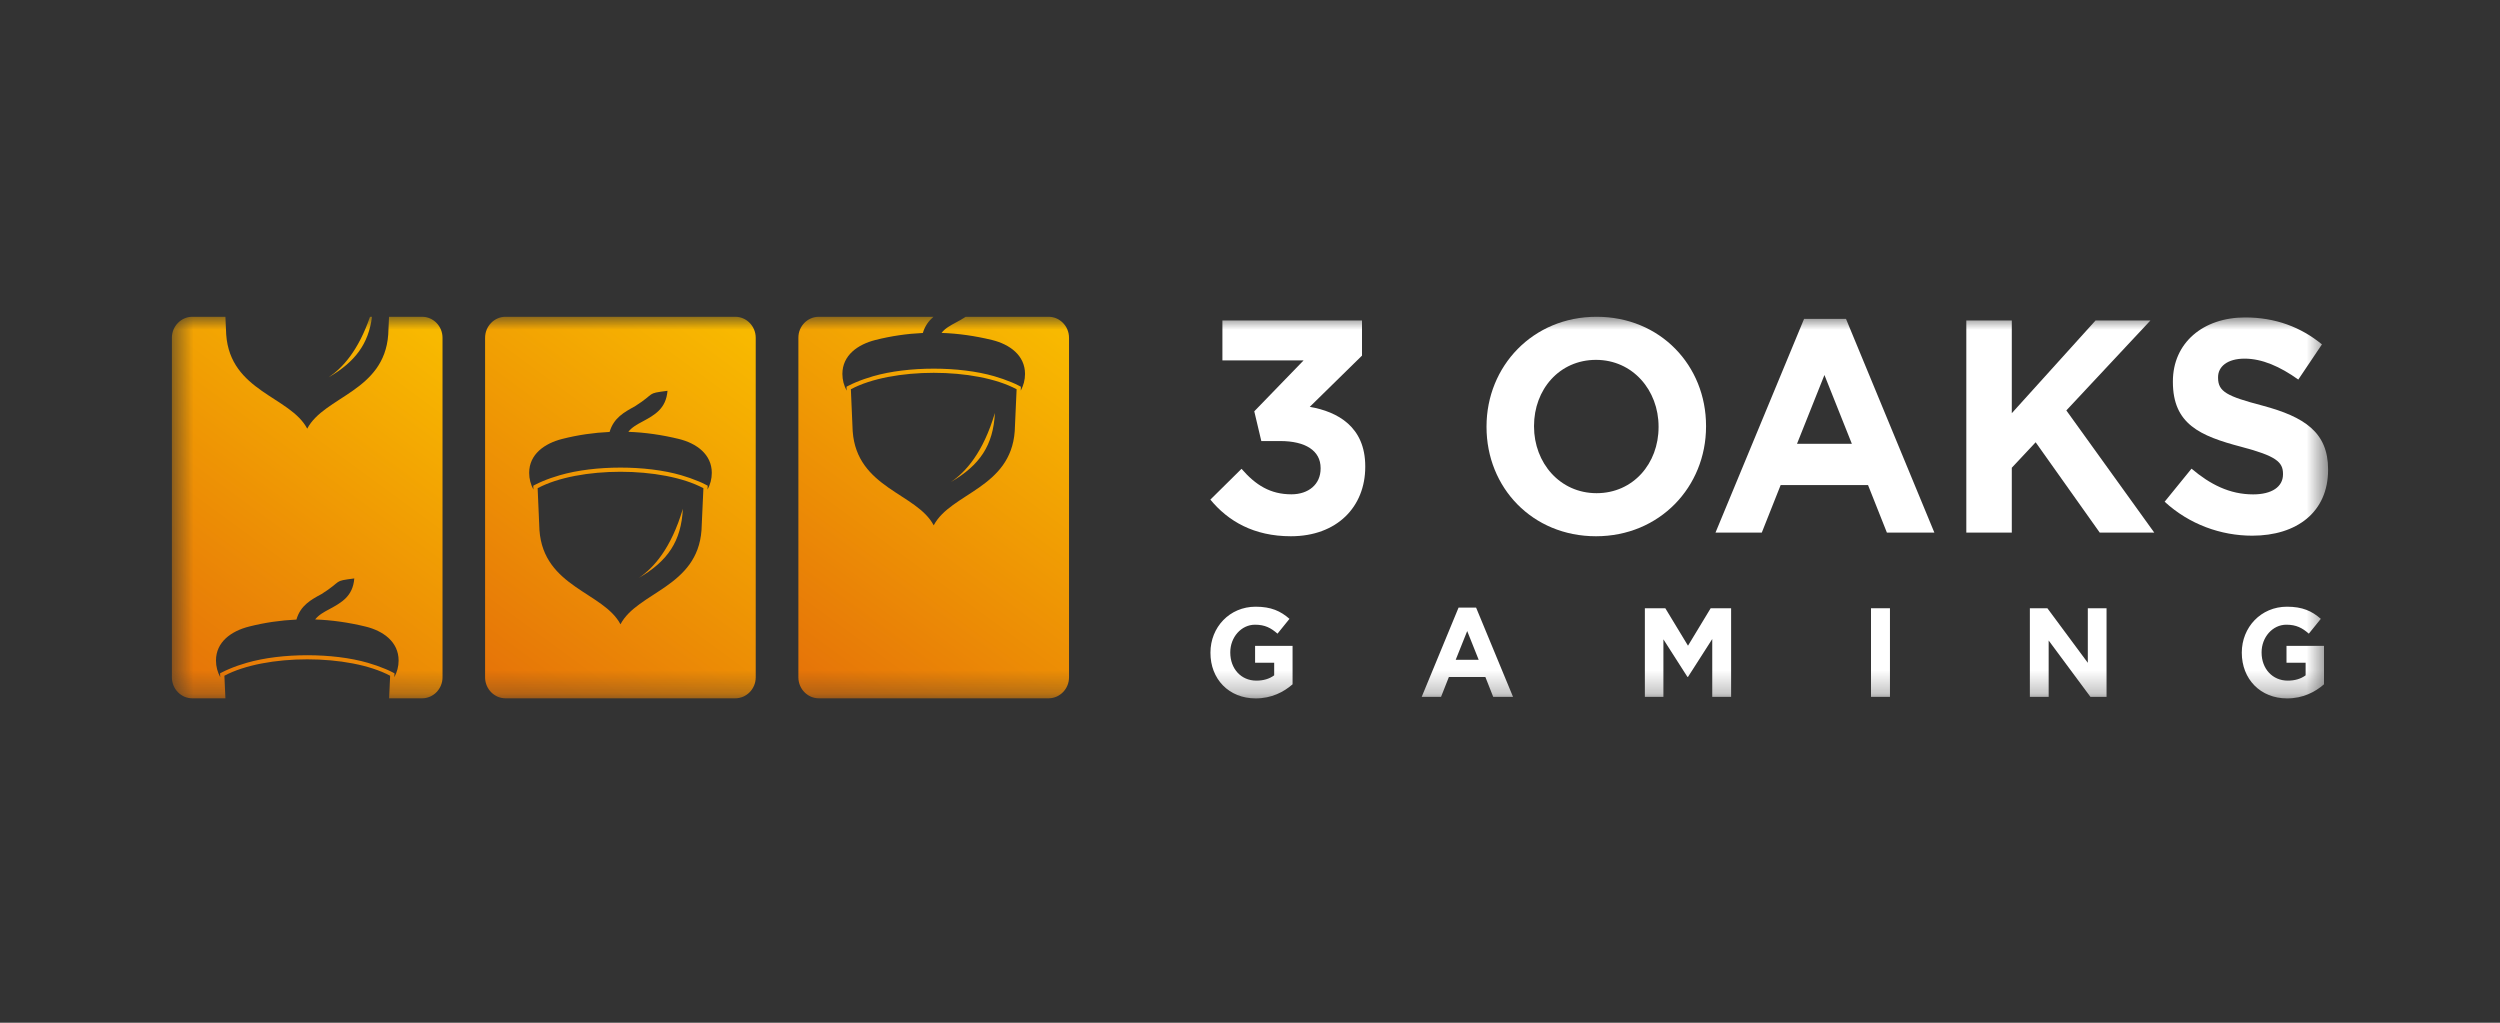 <?xml version="1.0" encoding="UTF-8"?> <svg xmlns="http://www.w3.org/2000/svg" fill="none" height="45" viewBox="0 0 110 45" width="110"><rect x="0" y="0" width="110" height="45" fill="#333333" stroke="none"/><mask height="18" id="mask0_42446_205299" maskUnits="userSpaceOnUse" style="mask-type:luminance" width="96" x="7" y="13"><path d="M102.436 13.938H7.563V30.73H102.436V13.938Z" fill="white"></path></mask><g mask="url(#mask0_42446_205299)"><path clip-rule="evenodd" d="M36.029 13.938H41.072C40.867 14.114 40.699 14.336 40.605 14.651C39.911 14.683 39.213 14.784 38.519 14.959C37.742 15.156 37.065 15.633 37.065 16.454C37.065 16.719 37.135 16.97 37.253 17.188L37.246 17.016L37.351 16.962C37.445 16.912 37.546 16.869 37.644 16.826C37.895 16.719 38.157 16.629 38.418 16.554C39.953 16.11 42.213 16.11 43.748 16.554C44.009 16.629 44.271 16.722 44.522 16.826C44.62 16.866 44.721 16.912 44.815 16.962L44.92 17.016L44.913 17.188C45.031 16.97 45.101 16.719 45.101 16.454C45.101 15.633 44.424 15.149 43.647 14.959C42.907 14.78 42.168 14.673 41.428 14.648C41.582 14.447 41.819 14.318 42.056 14.192C42.206 14.11 42.356 14.031 42.492 13.938H46.137C46.632 13.938 47.037 14.354 47.037 14.863V29.802C47.037 30.311 46.632 30.726 46.137 30.726H36.029C35.533 30.726 35.129 30.311 35.129 29.802V14.863C35.125 14.354 35.53 13.938 36.029 13.938ZM41.836 21.212C43.116 20.463 43.702 19.6 43.776 18.17C43.256 19.919 42.496 20.764 41.836 21.212ZM37.518 18.976C37.7 21.485 40.337 21.696 41.083 23.115C41.829 21.696 44.466 21.481 44.648 18.976L44.731 17.127C42.928 16.163 39.241 16.163 37.438 17.127L37.518 18.976Z" fill="url(#paint0_linear_42446_205299)" fill-rule="evenodd"></path><path clip-rule="evenodd" d="M22.244 13.938H32.352C32.847 13.938 33.252 14.354 33.252 14.863V29.802C33.252 30.311 32.847 30.726 32.352 30.726H22.244C21.748 30.726 21.344 30.311 21.344 29.802V14.863C21.344 14.354 21.748 13.938 22.244 13.938ZM28.107 25.43C29.387 24.681 29.973 23.817 30.046 22.388C29.526 24.136 28.766 24.982 28.107 25.43ZM23.736 23.33C23.918 25.838 26.555 26.053 27.301 27.469C28.048 26.05 30.685 25.835 30.866 23.33L30.95 21.481C29.146 20.517 25.459 20.517 23.656 21.481L23.736 23.33ZM26.823 19.005C26.129 19.037 25.432 19.137 24.738 19.313C23.96 19.51 23.283 19.987 23.283 20.807C23.283 21.073 23.353 21.323 23.471 21.542L23.465 21.37L23.569 21.316C23.663 21.266 23.765 21.223 23.862 21.18C24.113 21.073 24.375 20.983 24.636 20.908C26.171 20.463 28.431 20.463 29.966 20.908C30.228 20.983 30.489 21.076 30.74 21.18C30.838 21.22 30.939 21.266 31.033 21.316L31.138 21.37L31.131 21.542C31.25 21.323 31.319 21.073 31.319 20.807C31.319 19.987 30.643 19.503 29.865 19.313C29.125 19.134 28.386 19.026 27.647 19.001C27.8 18.801 28.037 18.672 28.274 18.546C28.798 18.263 29.307 17.987 29.37 17.195C28.4 17.321 28.888 17.274 27.933 17.88C27.472 18.131 27.001 18.385 26.823 19.005Z" fill="url(#paint1_linear_42446_205299)" fill-rule="evenodd"></path><path clip-rule="evenodd" d="M8.463 13.938H9.918L9.953 14.723C10.134 17.231 12.771 17.442 13.518 18.861C14.264 17.442 16.901 17.227 17.082 14.723L17.117 13.938H18.572C19.067 13.938 19.471 14.354 19.471 14.863V29.802C19.471 30.31 19.067 30.726 18.572 30.726H17.121L17.166 29.733C15.363 28.77 11.676 28.77 9.873 29.733L9.918 30.726H8.463C7.968 30.73 7.563 30.31 7.563 29.802V14.863C7.563 14.354 7.968 13.938 8.463 13.938ZM16.28 13.938C15.767 15.432 15.073 16.188 14.463 16.6C15.624 15.92 16.214 15.142 16.367 13.938H16.28ZM13.043 27.261C12.349 27.293 11.651 27.393 10.957 27.569C10.18 27.766 9.503 28.243 9.503 29.063C9.503 29.328 9.573 29.579 9.691 29.798L9.684 29.626L9.789 29.572C9.883 29.522 9.984 29.479 10.082 29.436C10.333 29.328 10.595 29.239 10.856 29.164C12.391 28.719 14.651 28.719 16.186 29.164C16.447 29.239 16.709 29.332 16.96 29.436C17.058 29.476 17.159 29.522 17.253 29.572L17.358 29.626L17.351 29.798C17.469 29.579 17.539 29.328 17.539 29.063C17.539 28.243 16.863 27.759 16.085 27.569C15.345 27.39 14.606 27.282 13.866 27.257C14.02 27.057 14.257 26.928 14.494 26.802C15.017 26.519 15.527 26.243 15.589 25.451C14.62 25.577 15.108 25.53 14.152 26.136C13.692 26.383 13.221 26.637 13.043 27.261Z" fill="url(#paint2_linear_42446_205299)" fill-rule="evenodd"></path><path clip-rule="evenodd" d="M56.799 23.595C58.826 23.595 60.071 22.302 60.071 20.542V20.517C60.071 18.783 58.864 18.116 57.63 17.901L59.928 15.647V14.099H53.786V15.858H57.358L55.188 18.098L55.498 19.406H56.329C57.445 19.406 58.107 19.833 58.107 20.592V20.617C58.107 21.312 57.574 21.75 56.82 21.75C55.9 21.75 55.251 21.348 54.627 20.628L53.256 21.983C54.034 22.928 55.164 23.595 56.799 23.595Z" fill="white" fill-rule="evenodd"></path><path clip-rule="evenodd" d="M70.224 23.595C73.029 23.595 75.066 21.42 75.066 18.765V18.74C75.066 16.084 73.053 13.938 70.249 13.938C67.445 13.938 65.407 16.113 65.407 18.765V18.79C65.407 21.449 67.42 23.595 70.224 23.595ZM70.249 21.7C68.637 21.7 67.497 20.367 67.497 18.765V18.74C67.497 17.138 68.613 15.834 70.224 15.834C71.836 15.834 72.977 17.167 72.977 18.768V18.794C72.977 20.395 71.86 21.7 70.249 21.7Z" fill="white" fill-rule="evenodd"></path><path clip-rule="evenodd" d="M75.482 23.434H77.519L78.349 21.342H82.193L83.023 23.434H85.112L81.224 14.031H79.379L75.482 23.434ZM79.068 19.528L80.275 16.5L81.482 19.528H79.068Z" fill="white" fill-rule="evenodd"></path><path clip-rule="evenodd" d="M86.518 23.434H88.519V20.581L89.569 19.46L92.388 23.434H94.787L90.919 18.059L94.62 14.099H92.206L88.519 18.181V14.099H86.518V23.434Z" fill="white" fill-rule="evenodd"></path><path clip-rule="evenodd" d="M99.098 23.57C101.059 23.57 102.436 22.531 102.436 20.675V20.65C102.436 19.023 101.397 18.342 99.555 17.848C97.986 17.436 97.595 17.235 97.595 16.622V16.593C97.595 16.138 97.996 15.78 98.764 15.78C99.531 15.78 100.323 16.128 101.125 16.701L102.165 15.153C101.243 14.393 100.113 13.967 98.788 13.967C96.933 13.967 95.607 15.088 95.607 16.78V16.805C95.607 18.657 96.79 19.18 98.621 19.661C100.142 20.062 100.452 20.327 100.452 20.847V20.872C100.452 21.42 99.96 21.753 99.14 21.753C98.101 21.753 97.246 21.313 96.427 20.621L95.244 22.076C96.333 23.076 97.724 23.57 99.098 23.57Z" fill="white" fill-rule="evenodd"></path><path clip-rule="evenodd" d="M55.251 30.73C55.946 30.73 56.483 30.45 56.873 30.11V28.418H55.224V29.16H56.064V29.715C55.851 29.873 55.583 29.948 55.279 29.948C54.606 29.948 54.132 29.425 54.132 28.712V28.701C54.132 28.039 54.613 27.487 55.22 27.487C55.66 27.487 55.921 27.63 56.21 27.881L56.737 27.229C56.343 26.885 55.928 26.695 55.248 26.695C54.1 26.695 53.26 27.601 53.26 28.712V28.723C53.256 29.877 54.069 30.73 55.251 30.73Z" fill="white" fill-rule="evenodd"></path><path clip-rule="evenodd" d="M62.555 30.662H63.406L63.751 29.787H65.356L65.701 30.662H66.573L64.948 26.734H64.177L62.555 30.662ZM64.051 29.031L64.557 27.766L65.062 29.031H64.051Z" fill="white" fill-rule="evenodd"></path><path clip-rule="evenodd" d="M72.374 30.662H73.19V28.131L74.247 29.784H74.272L75.339 28.117V30.662H76.169V26.763H75.269L74.272 28.411L73.274 26.763H72.374V30.662Z" fill="white" fill-rule="evenodd"></path><path d="M83.158 26.763H82.324V30.662H83.158V26.763Z" fill="white"></path><path clip-rule="evenodd" d="M89.314 30.662H90.141V28.182L91.979 30.662H92.688V26.763H91.864V29.164L90.085 26.763H89.314V30.662Z" fill="white" fill-rule="evenodd"></path><path clip-rule="evenodd" d="M100.634 30.73C101.328 30.73 101.865 30.45 102.256 30.11V28.418H100.606V29.16H101.447V29.715C101.234 29.873 100.965 29.948 100.662 29.948C99.989 29.948 99.51 29.425 99.51 28.712V28.701C99.51 28.039 99.992 27.487 100.599 27.487C101.039 27.487 101.3 27.63 101.589 27.881L102.116 27.229C101.722 26.885 101.307 26.695 100.627 26.695C99.48 26.695 98.639 27.601 98.639 28.712V28.723C98.639 29.877 99.455 30.73 100.634 30.73Z" fill="white" fill-rule="evenodd"></path></g><defs><linearGradient gradientUnits="userSpaceOnUse" id="paint0_linear_42446_205299" x1="46.452" x2="35.447" y1="14.596" y2="29.62"><stop stop-color="#F8B900"></stop><stop offset="1" stop-color="#E67508"></stop></linearGradient><linearGradient gradientUnits="userSpaceOnUse" id="paint1_linear_42446_205299" x1="32.67" x2="21.665" y1="14.596" y2="29.62"><stop stop-color="#F8B900"></stop><stop offset="1" stop-color="#E67508"></stop></linearGradient><linearGradient gradientUnits="userSpaceOnUse" id="paint2_linear_42446_205299" x1="18.889" x2="7.884" y1="14.596" y2="29.62"><stop stop-color="#F8B900"></stop><stop offset="1" stop-color="#E67508"></stop></linearGradient></defs></svg> 